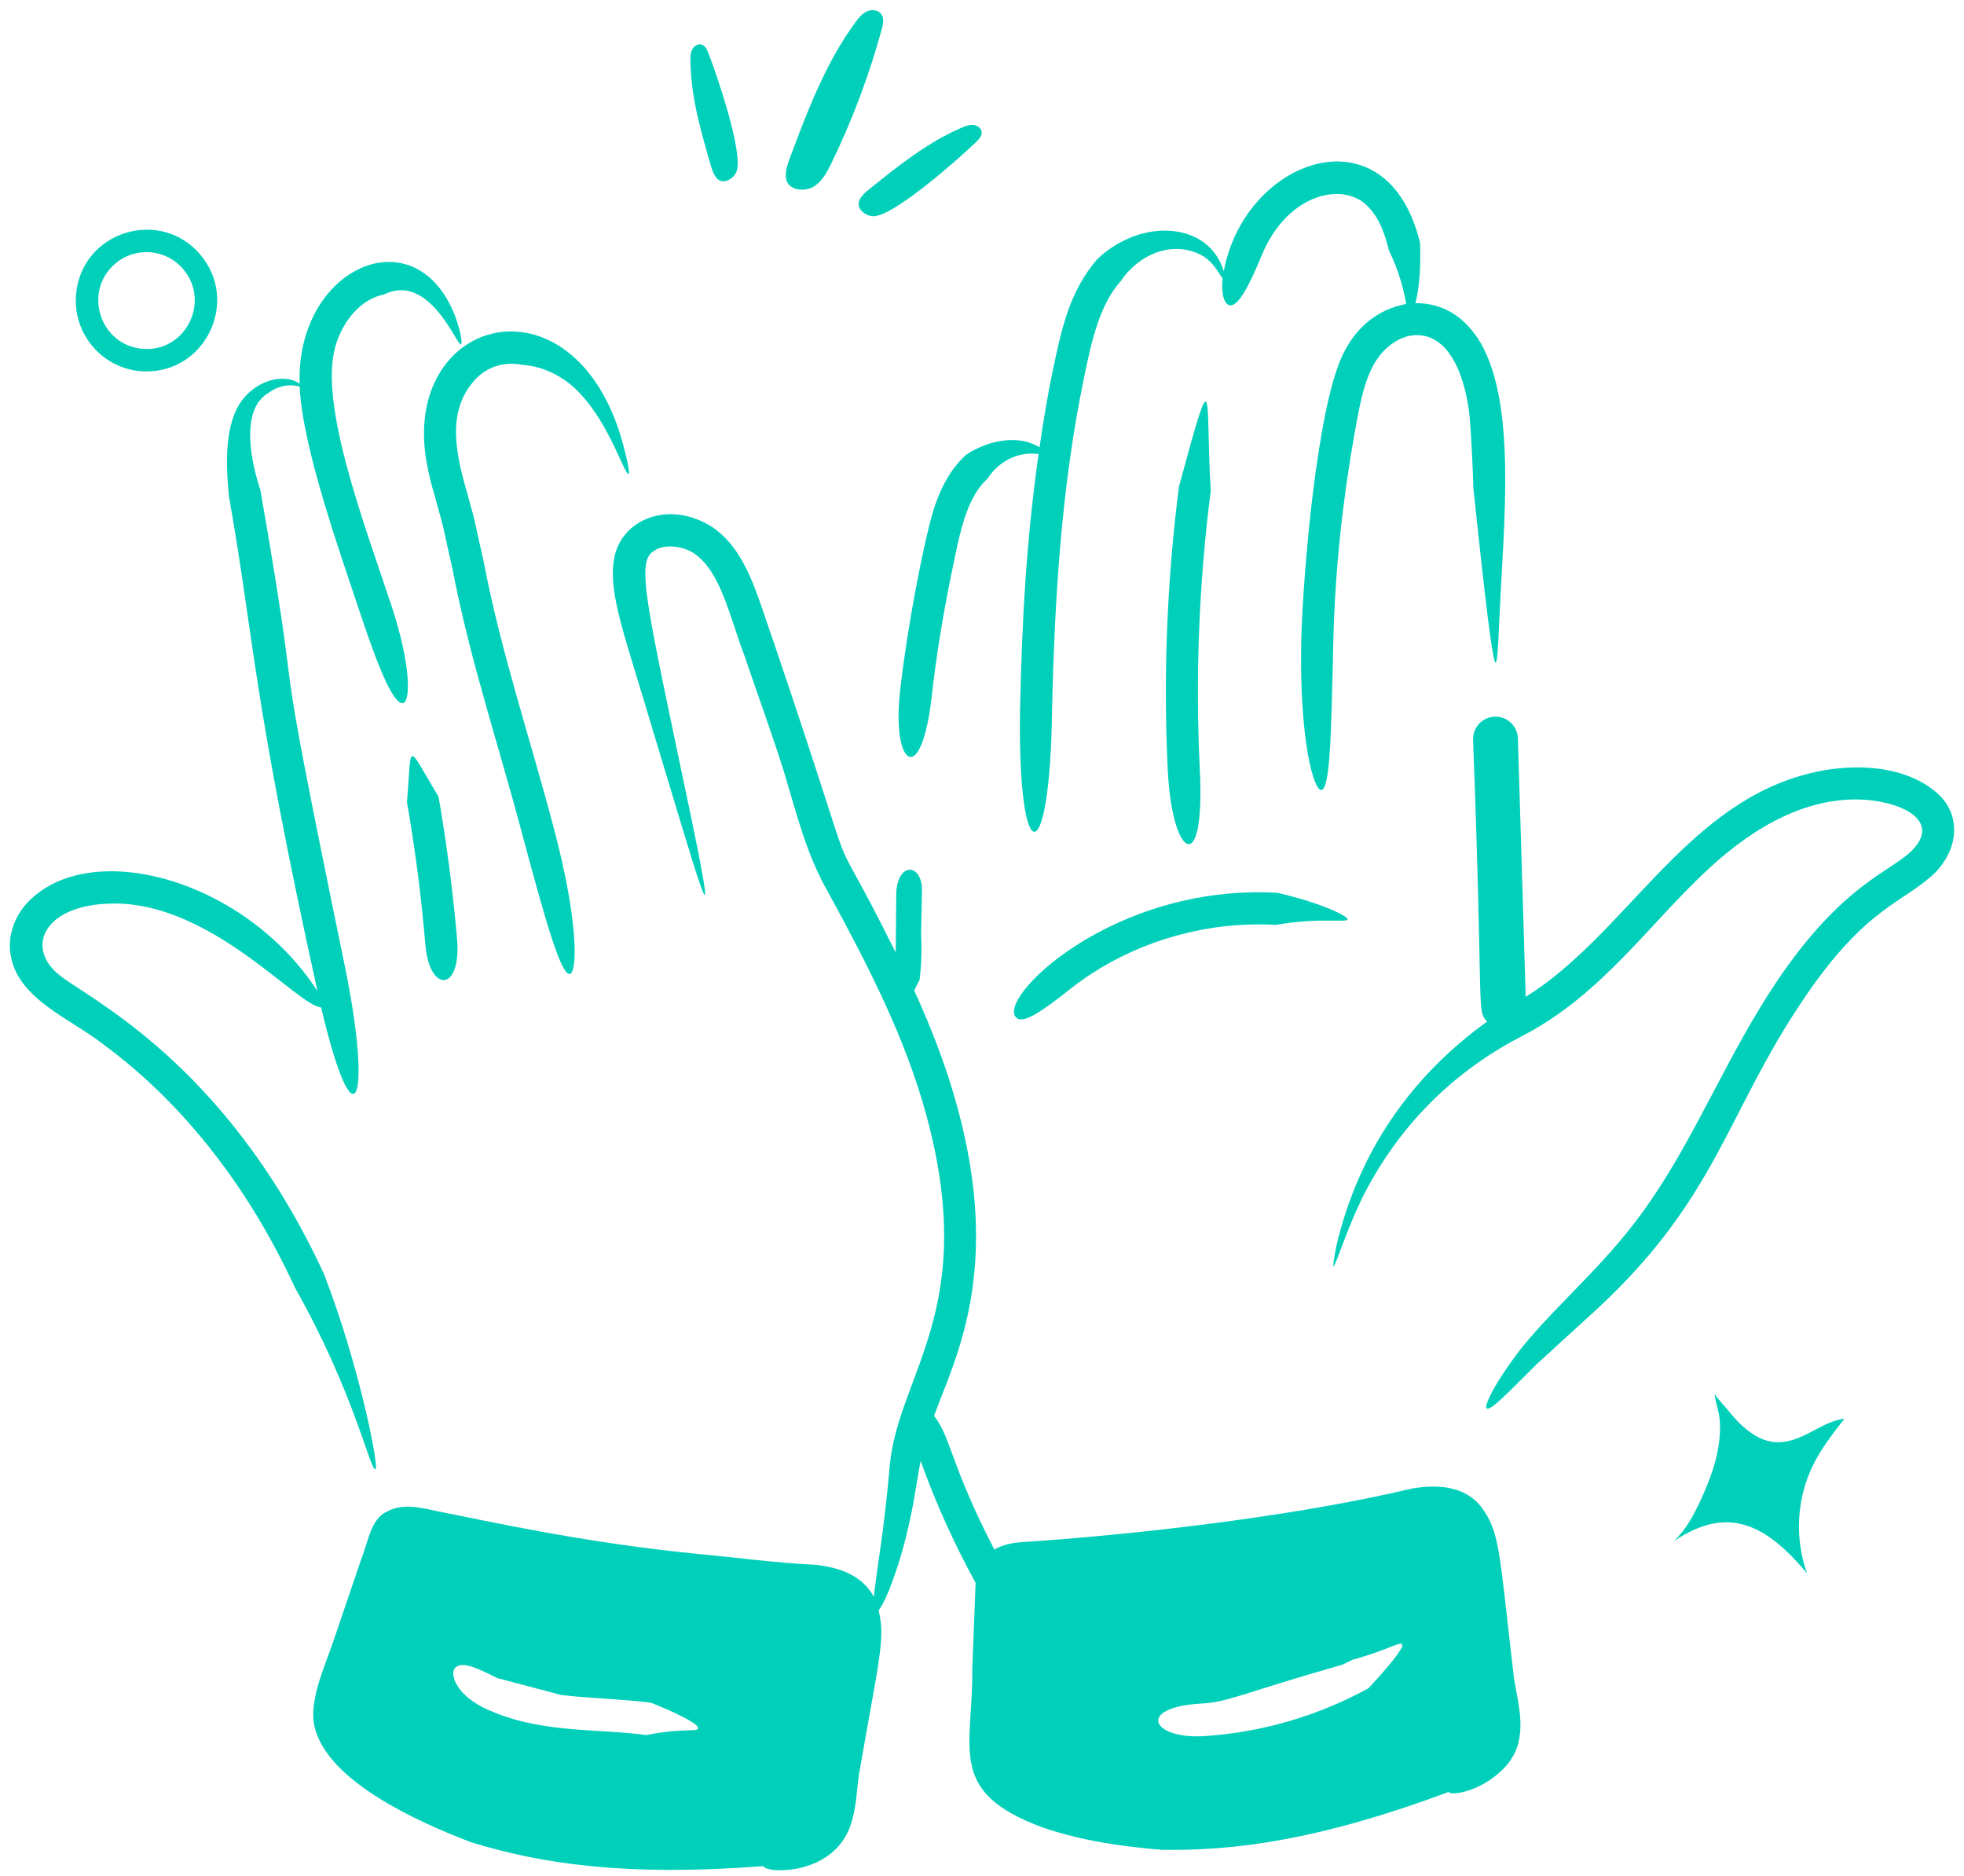 <svg width="156" height="149" viewBox="0 0 156 149" fill="none" xmlns="http://www.w3.org/2000/svg">
<path d="M68.846 0.913C68.463 1.093 68.188 1.44 67.937 1.781C65.574 5.002 64.144 8.799 62.742 12.542C62.527 13.115 62.193 14.062 62.621 14.618C63.038 15.16 64.02 15.164 64.563 14.861C65.272 14.465 65.68 13.7 66.036 12.968C67.696 9.552 69.038 5.98 70.038 2.314C70.147 1.916 70.241 1.453 69.999 1.119C69.75 0.776 69.23 0.733 68.846 0.913Z" fill="#00D0BA"/>
<path d="M68.204 16.288C68.265 16.792 68.889 17.166 69.348 17.178C70.99 17.222 76.361 12.418 77.548 11.266C77.767 11.054 78.001 10.795 77.973 10.491C77.944 10.178 77.629 9.954 77.317 9.924C77.005 9.893 76.7 10.01 76.412 10.132C73.698 11.288 71.361 13.162 69.061 15.014C68.709 15.297 68.141 15.773 68.204 16.288Z" fill="#00D0BA"/>
<path d="M57.272 14.377C57.74 14.507 58.301 14.089 58.481 13.684C59.125 12.235 56.841 5.673 56.262 4.204C56.155 3.93 56.012 3.627 55.732 3.54C55.444 3.451 55.13 3.65 54.989 3.916C54.847 4.182 54.838 4.497 54.84 4.799C54.865 7.642 55.665 10.414 56.459 13.144C56.58 13.562 56.793 14.243 57.272 14.377Z" fill="#00D0BA"/>
<path d="M132.941 122.422C137.3 119.481 140.317 121.135 143.533 124.967C142.525 122.176 142.711 118.973 144.037 116.319C144.693 115.006 145.603 113.841 146.507 112.686C143.72 112.973 141.33 117.142 137.263 112.027C136.904 111.575 136.509 111.208 136.195 110.725C136.265 111.741 136.79 112.215 136.568 114.356C136.399 115.997 135.81 117.565 135.126 119.065C134.568 120.288 133.923 121.506 132.941 122.422Z" fill="#00D0BA"/>
<path d="M6.039 23.403C5.768 26.665 8.337 29.503 11.639 29.503C16.382 29.503 19.004 23.9 15.922 20.237C12.727 16.446 6.459 18.378 6.039 23.403ZM11.314 27.705C7.932 27.419 6.56 23.145 9.159 20.936C10.79 19.554 13.204 19.776 14.561 21.389C16.758 23.999 14.697 28.015 11.314 27.705Z" fill="#00D0BA"/>
<path d="M93.645 38.648C92.688 46.114 92.393 53.665 92.755 61.184C92.962 65.187 93.83 67.114 94.449 67.049C95.096 66.983 95.498 64.971 95.297 61.061C94.943 53.691 95.231 46.29 96.17 38.972C95.713 31.586 96.572 27.827 93.645 38.648Z" fill="#00D0BA"/>
<path d="M108.905 29.376C109.543 27.956 110.783 26.862 112.08 26.653C115.174 26.216 116.475 30.154 116.748 33.29C116.888 35.113 116.976 36.959 117.03 38.807C117.357 41.709 118.457 52.652 118.795 52.642C118.924 52.639 118.998 51.476 119.092 49.162C119.45 41.419 120.463 32.183 117.588 27.203C116.417 25.247 114.675 24.051 112.427 24.081C112.664 23.152 112.883 21.602 112.795 19.302C110.199 8.49 98.852 12.593 97.205 21.55C96.014 17.59 90.654 17.279 87.175 20.564C84.837 23.229 84.247 26.535 83.622 29.427C83.201 31.452 82.867 33.49 82.57 35.533C80.915 34.503 78.544 34.93 76.743 36.117C75.29 37.447 74.556 39.158 74.069 40.77C73.442 42.927 72.121 49.288 71.484 54.965C70.829 60.905 73.199 62.622 74.013 55.252C74.36 52.156 74.87 49.072 75.482 46.005C76.137 42.962 76.58 39.702 78.437 38.023C79.244 36.747 80.748 35.837 82.495 36.061C81.514 43.003 81.178 49.24 81.018 56.481C80.843 69.268 83.388 69.245 83.562 56.537C83.759 47.657 84.295 38.684 86.114 29.948C86.706 27.051 87.351 24.174 89.059 22.28C90.464 20.189 93.172 19.049 95.452 20.281C96.364 20.785 96.735 21.605 97.113 22.119C96.971 23.432 97.282 24.148 97.633 24.24C98.294 24.424 99.133 22.918 100.241 20.227C102.299 15.293 106.83 14.354 108.717 16.474C109.517 17.285 110.011 18.563 110.312 19.866C111.223 21.741 111.526 23.218 111.689 24.131C111.451 24.257 108.359 24.504 106.611 28.271C104.62 32.526 103.505 45.335 103.36 50.839C103.192 58.868 104.366 62.807 104.945 62.745C105.631 62.684 105.738 58.725 105.904 50.907C106.055 45.156 106.636 39.837 107.59 34.436C107.924 32.611 108.216 30.813 108.905 29.376Z" fill="#00D0BA"/>
<path d="M32.328 63.727C32.973 67.439 33.459 71.178 33.778 74.932C34.077 78.91 36.622 78.802 36.314 74.714C35.988 70.886 35.493 67.073 34.835 63.288C32.217 58.923 32.718 58.902 32.328 63.727Z" fill="#00D0BA"/>
<path d="M41.507 28.981C43.373 29.111 45.019 30.102 46.066 31.248C48.445 33.754 49.623 37.764 49.93 37.653C50.033 37.614 49.867 36.502 49.194 34.29C45.371 22.585 33.812 24.817 33.677 34.3C33.649 36.372 34.206 38.281 34.702 40.013C35.371 42.363 35.2 41.972 35.951 45.243C37.335 52.467 39.676 59.394 41.513 66.377C43.492 73.781 44.596 77.455 45.259 77.359C45.857 77.281 45.985 73.253 43.971 65.718C42.109 58.644 39.784 51.762 38.434 44.684C37.72 41.584 37.856 41.788 37.148 39.311C36.228 36.132 35.406 32.697 37.722 30.176C38.673 29.121 40.053 28.699 41.507 28.981Z" fill="#00D0BA"/>
<path d="M8.175 82.93C14.837 87.819 19.935 94.71 23.422 102.265C28.182 110.692 29.377 116.81 29.823 116.699C30.136 116.622 28.562 108.495 25.731 101.191C17.832 84.087 6.56 79.12 4.551 77.315C2.035 75.116 3.589 71.857 8.877 71.77C16.744 71.608 23.573 79.868 25.51 80.021C28.168 91.369 29.625 87.547 27.369 76.639C20.969 45.579 24.55 61.124 20.691 38.971C19.504 35.311 19.531 32.328 21.25 31.26C22.419 30.393 23.386 30.609 23.799 30.699C24.031 35.63 27.061 44.029 28.635 48.785C30.254 53.657 31.344 55.988 32.013 55.848C32.593 55.734 32.702 52.953 31.053 47.985C28.942 41.618 25.315 32.093 26.64 27.515C27.203 25.51 28.666 23.746 30.503 23.389C34.113 21.607 36.288 27.481 36.618 27.362C36.719 27.328 36.677 26.547 36.127 25.044C32.947 17.012 23.505 21.278 23.802 30.472C22.753 29.726 20.667 30.001 19.287 31.71C17.769 33.664 17.951 37.008 18.185 39.419C20.231 51.02 20.029 55.182 25.216 78.723C19.399 69.739 6.961 66.418 2.082 71.8C1.206 72.801 0.601 74.257 0.83 75.757C1.323 79.32 5.6 80.908 8.175 82.93Z" fill="#00D0BA"/>
<path d="M143.129 61.591C133.651 64.285 128.955 74.354 121.186 79.178L120.566 58.654C120.536 57.687 119.746 56.923 118.786 56.923C118.77 56.923 118.751 56.923 118.733 56.924C117.75 56.954 116.976 57.777 117.006 58.763C117.849 80.859 117.261 80.19 118.122 81.142C111.991 85.568 107.875 91.573 106.134 99.015C105.405 102.989 106.504 98.548 108.321 94.909C110.139 91.366 113.727 86.015 120.845 82.321C127.274 79.026 131.11 73.204 135.867 68.869C139.341 65.688 143.62 63.167 148.31 63.538C151.376 63.813 154.031 65.303 151.922 67.498C150.309 69.215 146.416 70.083 141.105 77.996C137.283 83.694 134.817 89.965 131.149 95.314C127.778 100.294 123.979 103.206 120.794 107.145C118.586 110.036 117.857 111.728 118.091 111.871C118.392 112.07 119.626 110.786 122.071 108.345C123.372 107.156 124.996 105.672 126.946 103.89C136.392 95.093 137.12 88.455 143.216 79.422C148.262 71.901 151.262 71.733 153.767 69.257C155.736 67.146 155.623 64.56 153.892 63.02C151.198 60.618 146.652 60.558 143.129 61.591Z" fill="#00D0BA"/>
<path d="M107.037 73.018C107.091 72.844 105.404 71.844 101.475 70.916C88.268 70.162 78.949 79.482 80.766 80.865C81.299 81.297 82.678 80.416 85.062 78.511C89.624 74.942 95.548 73.129 101.322 73.465C104.995 72.834 106.973 73.33 107.037 73.018Z" fill="#00D0BA"/>
<path d="M117.691 119.746C116.421 118.051 114.25 117.88 112.173 118.23C99.077 121.328 82.674 122.377 82.436 122.407C81.197 122.512 80.166 122.429 78.978 123.079C75.443 116.236 75.577 114.256 74.19 112.453C75.887 107.847 79.581 100.948 76.056 87.988C75.184 84.76 73.981 81.671 72.613 78.674C72.736 78.43 72.874 78.157 73.041 77.837C73.187 76.665 73.227 75.436 73.161 74.252L73.225 70.95C73.382 68.639 71.364 68.333 71.191 70.845C71.127 77.427 71.15 75.159 71.142 75.649C64.666 62.669 69.446 74.643 61.524 51.21C60.087 47.141 59.341 43.832 56.639 41.902C53.113 39.611 49.202 41.288 48.755 44.526C48.333 47.277 49.698 50.681 51.807 57.846C55.432 69.771 57.361 76.827 54.911 64.984C51.305 47.739 50.464 44.6 51.963 43.745C52.716 43.201 54.264 43.331 55.195 44.004C57.26 45.457 57.966 49.005 59.119 52.046C60.168 55.147 61.335 58.313 62.288 61.36C63.221 64.446 64.031 67.839 65.777 70.868C68.92 76.63 71.926 82.445 73.599 88.655C77.75 103.974 71.372 109.096 70.676 116.384C70.213 121.811 69.611 124.747 69.412 126.836C68.459 125.124 66.728 124.516 64.786 124.293C61.564 124.139 58.649 123.727 55.54 123.44C46.177 122.527 38.475 120.756 35.053 120.103C33.663 119.829 32.145 119.323 30.758 120.053C29.44 120.642 29.275 122.405 28.695 123.838C28.61 124.088 26.303 130.88 26.447 130.455C25.866 132.162 24.723 134.65 24.897 136.62C25.392 141.256 33.166 144.713 37.473 146.35C42.947 148.014 49.582 149.077 60.648 148.225C60.695 148.809 66.48 149.124 67.683 144.584C68.016 143.422 68.055 142.215 68.205 141.068C69.822 131.76 70.344 130.17 69.79 127.912C70.202 127.388 70.9 125.859 71.659 123.212C72.547 120.098 72.782 117.746 73.127 116.037C74.317 119.378 75.786 122.616 77.492 125.725C77.483 125.966 77.212 132.986 77.229 132.538C77.298 138.925 75.141 142.328 82.829 145.158C85.956 146.229 89.11 146.668 92.269 146.93C98.016 147.018 104.681 146.201 115.067 142.336C115.195 142.673 117.954 142.314 119.804 140.055C121.437 137.968 120.577 135.351 120.257 133.336C119.068 123.163 119.156 121.762 117.691 119.746ZM55.39 137.48L55.147 137.416C54.593 137.469 53.318 137.4 51.349 137.819C47.364 137.259 42.716 137.746 38.354 135.615C36.017 134.417 35.717 132.773 36.202 132.429C36.742 131.986 37.752 132.412 39.506 133.292C40.574 133.574 44.882 134.714 44.599 134.639C46.847 134.9 49.247 134.938 51.699 135.247C53.034 135.755 56.477 137.279 55.158 137.413C55.234 137.441 55.314 137.451 55.39 137.48ZM111.321 130.886C111.092 131.363 110.276 132.41 108.684 134.108C104.659 136.31 100.16 137.622 95.581 137.905C91.448 138.129 90.264 135.6 95.421 135.315C97.645 135.178 98.282 134.612 106.599 132.234C106.877 132.093 107.17 131.981 107.443 131.831C110.558 130.978 111.588 130.11 111.341 130.809L111.509 130.758C111.448 130.804 111.382 130.841 111.321 130.886Z" fill="#00D0BA"/>
</svg>
